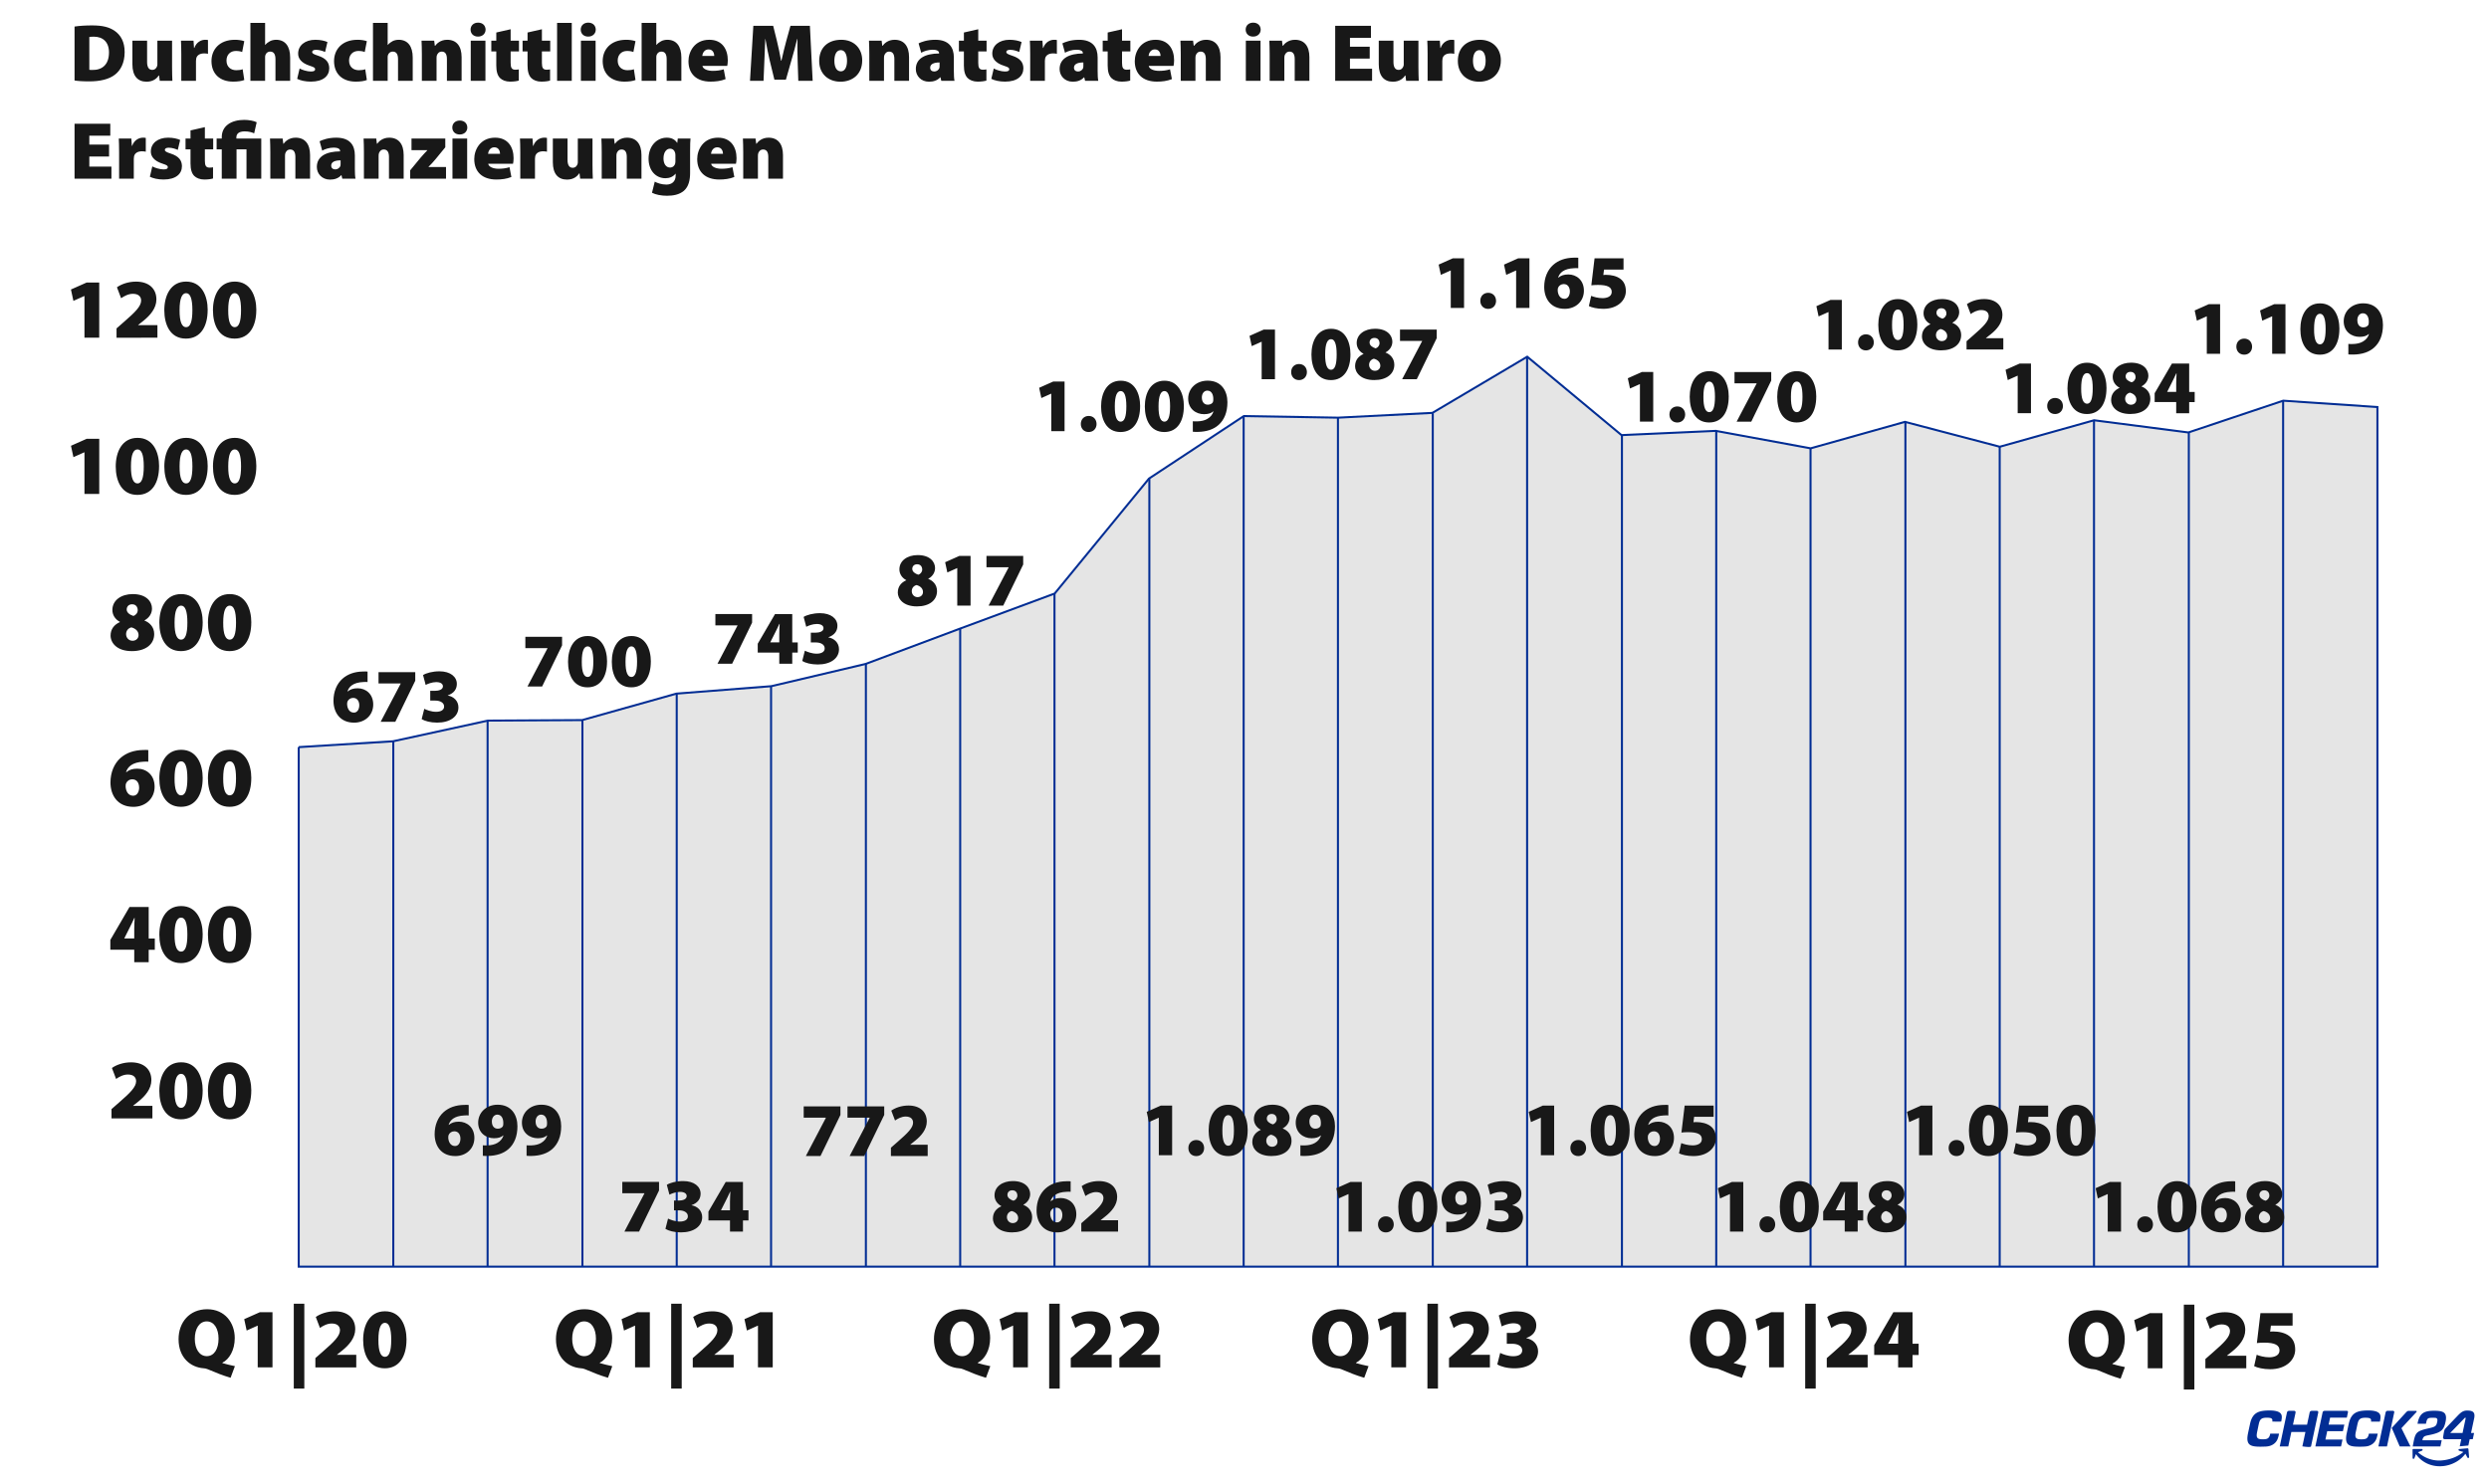 <svg xmlns="http://www.w3.org/2000/svg" viewBox="0 0 610 363.72">
  <defs>
    <clipPath id="b">
      <use fill="none" href="#a"/>
    </clipPath>
    <clipPath id="c">
      <use fill="none" href="#a"/>
    </clipPath>
    <path id="a" d="M550.78 345.8h55.64v13.64h-55.64z"/>
  </defs>
  <path fill="rgba(220,220,220,.74)" stroke="#022d94" stroke-miterlimit="10" stroke-width=".5" d="m73.21 183.16 23.11-1.43 23.24-5.07 23.11-.13 23.11-6.49 23.24-1.82 23.11-5.45 23.24-8.7 23.11-8.57 23.11-28.18L304.83 102l23.11.39 23.11-1.17 23.24-13.77 23.11 19.22 23.11-1.04 23.24 4.28 23.11-6.49 23.24 6.1 23.11-6.49 23.11 2.99 23.24-7.79 23.09 1.56v210.73H73.21V183.15Z"/>
  <path fill="#999" d="M73.07 157.38h152.46m-152.46-38.3h207.1M73.07 80.77h509.62"/>
  <path fill="#022d94" stroke="#022d94" stroke-miterlimit="10" stroke-width=".5" d="M96.39 181.66v128.8m23.11-133.73v133.73m23.24-133.99v133.99m23.11-140.48v140.48m23.12-142.17v142.17m23.24-147.75v147.75m23.11-156.32v156.32m23.11-165.02v165.02m23.25-193.07v193.07m23.11-208.39v208.39m23.11-208v208m23.24-209.17v209.17m23.12-222.94v222.94m23.24-203.85v203.85m23.11-204.76v204.76m23.11-200.6v200.6m23.25-207.09v207.09m23.11-200.99v200.99m69.46-212.29v212.29m-23.11-204.37v204.37m-23.24-207.48v207.48"/>
  <path fill="#181818" d="M90.09 167.2c-.32-.04-.62-.02-1.05 0-2.51.11-3.52 1.14-3.88 2.3h.07c.62-.52 1.39-.77 2.42-.77 2 0 3.82 1.39 3.82 3.99s-2 4.44-4.68 4.44c-3.52 0-5.06-2.58-5.06-5.37 0-2.25.82-4.16 2.19-5.39 1.31-1.16 2.98-1.74 5.04-1.78.54-.04.86 0 1.12.02v2.56Zm-2.04 5.69c0-.86-.41-1.8-1.5-1.8-.67 0-1.18.39-1.39.9-.07.15-.09.36-.09.71.06.97.54 2 1.67 2 .82 0 1.31-.81 1.31-1.82Zm13.72-8.11v2.1l-4.89 10.07h-3.59l4.91-9.36v-.04h-5.43v-2.77h9.01Zm2.21 8.99c.51.26 1.72.73 2.88.73s1.98-.43 1.98-1.29c0-.99-1.03-1.46-2.15-1.46h-1.25v-2.4h1.2c.84 0 1.91-.26 1.91-1.1 0-.62-.58-1.03-1.65-1.03-1.01 0-2.1.43-2.58.69l-.64-2.42c.77-.49 2.32-.92 4.01-.92 2.7 0 4.27 1.35 4.27 3.09 0 1.29-.71 2.28-2.21 2.81v.04c1.44.24 2.6 1.33 2.6 2.9 0 2.23-2.04 3.74-5.21 3.74-1.67 0-3.05-.39-3.8-.86l.64-2.53Zm10.9 99.68c-.32-.04-.62-.02-1.05 0-2.51.11-3.52 1.14-3.88 2.3h.07c.62-.52 1.39-.77 2.42-.77 2 0 3.82 1.38 3.82 3.99s-2 4.44-4.68 4.44c-3.52 0-5.06-2.58-5.06-5.37 0-2.25.82-4.16 2.19-5.39 1.31-1.16 2.98-1.74 5.04-1.78.54-.04.86 0 1.12.02v2.56Zm-2.04 5.69c0-.86-.41-1.8-1.5-1.8-.67 0-1.18.39-1.39.9-.07.15-.09.36-.09.71.06.97.54 2 1.67 2 .82 0 1.31-.8 1.31-1.82Zm5.5 1.63c.37.04.64.04 1.2.02.84-.02 1.7-.22 2.32-.58.8-.45 1.31-1.12 1.52-1.82l-.06-.04c-.49.45-1.2.69-2.25.69-2 0-3.88-1.33-3.88-3.82s2-4.4 4.77-4.4c3.41 0 4.85 2.57 4.85 5.28 0 2.47-.77 4.31-2.15 5.56-1.25 1.12-2.98 1.68-5.13 1.72-.43.02-.9-.02-1.2-.04v-2.58Zm2.21-5.75c0 .84.43 1.68 1.44 1.68.66 0 1.05-.28 1.25-.6.09-.17.11-.38.11-.75.02-.96-.34-2.1-1.46-2.1-.77 0-1.37.69-1.35 1.76Zm8.51 5.75c.37.04.64.04 1.2.02.84-.02 1.7-.22 2.32-.58.8-.45 1.31-1.12 1.52-1.82l-.06-.04c-.49.45-1.2.69-2.25.69-2 0-3.88-1.33-3.88-3.82s2-4.4 4.77-4.4c3.41 0 4.85 2.57 4.85 5.28 0 2.47-.77 4.31-2.15 5.56-1.25 1.12-2.98 1.68-5.13 1.72-.43.02-.9-.02-1.2-.04v-2.58Zm2.21-5.75c0 .84.43 1.68 1.44 1.68.66 0 1.05-.28 1.25-.6.09-.17.11-.38.11-.75.02-.96-.34-2.1-1.46-2.1-.77 0-1.37.69-1.35 1.76Zm6.48-118.9v2.1l-4.89 10.07h-3.59l4.91-9.36v-.04h-5.43v-2.77h9.01Zm11.02 6.07c0 3.58-1.52 6.31-4.79 6.31-3.48 0-4.77-3.09-4.77-6.27s1.37-6.31 4.81-6.31 4.76 3.16 4.76 6.27Zm-6.19.01c-.02 2.64.54 3.76 1.44 3.76s1.39-1.14 1.39-3.76-.51-3.74-1.39-3.74-1.44 1.1-1.44 3.74m16.92-.01c0 3.58-1.52 6.31-4.79 6.31-3.48 0-4.77-3.09-4.77-6.27s1.37-6.31 4.81-6.31 4.76 3.16 4.76 6.27Zm-6.2.01c-.02 2.64.54 3.76 1.44 3.76s1.39-1.14 1.39-3.76-.51-3.74-1.39-3.74-1.44 1.1-1.44 3.74m8.21 127.55v2.1l-4.89 10.07h-3.59l4.91-9.36v-.04h-5.43v-2.77h9.01Zm2.21 8.99c.51.26 1.72.73 2.88.73s1.98-.43 1.98-1.29c0-.99-1.03-1.46-2.15-1.46h-1.25v-2.4h1.2c.84 0 1.91-.26 1.91-1.1 0-.62-.58-1.03-1.65-1.03-1.01 0-2.1.43-2.58.69l-.64-2.42c.77-.49 2.32-.92 4.01-.92 2.7 0 4.27 1.35 4.27 3.09 0 1.29-.71 2.28-2.21 2.81v.04c1.44.24 2.6 1.33 2.6 2.9 0 2.23-2.04 3.74-5.21 3.74-1.67 0-3.05-.39-3.8-.86l.64-2.53Zm15.18 3.18v-2.73h-5.28v-2.17l4.23-7.26h4.23v6.95h1.35v2.49h-1.35v2.73h-3.18Zm0-5.22v-2.1c0-.77.06-1.57.09-2.43h-.07c-.39.82-.73 1.61-1.18 2.45l-1.03 2.04-.02.04zm5.42-146.16v2.1l-4.89 10.07h-3.59l4.91-9.36v-.04h-5.43v-2.77h9.01Zm6.66 12.17v-2.73h-5.28v-2.17l4.23-7.26h4.23v6.95h1.35v2.49h-1.35v2.73h-3.18Zm0-5.23v-2.1c0-.77.06-1.57.09-2.43H191c-.39.82-.73 1.61-1.18 2.45l-1.03 2.04-.02.04zm6.27 2.04c.51.26 1.72.73 2.88.73s1.98-.43 1.98-1.29c0-.99-1.03-1.46-2.15-1.46h-1.25v-2.4h1.2c.84 0 1.91-.26 1.91-1.1 0-.62-.58-1.03-1.65-1.03-1.01 0-2.1.43-2.58.69l-.64-2.42c.77-.49 2.32-.92 4.01-.92 2.7 0 4.27 1.35 4.27 3.09 0 1.29-.71 2.28-2.21 2.81v.04c1.44.24 2.6 1.33 2.6 2.9 0 2.23-2.04 3.74-5.21 3.74-1.67 0-3.05-.39-3.8-.86l.64-2.53Zm8.72 111.71v2.1l-4.89 10.07h-3.59l4.91-9.36V274h-5.43v-2.77h9.01Zm10.73 0v2.1l-4.89 10.07h-3.59l4.91-9.36V274h-5.43v-2.77h9.01Zm1.64 12.17v-2.04l1.69-1.48c2.47-2.15 3.73-3.41 3.74-4.66 0-.88-.58-1.5-1.82-1.5-1.01 0-1.93.51-2.6.97l-.92-2.42c.94-.67 2.47-1.25 4.21-1.25 2.83 0 4.49 1.54 4.49 3.93 0 1.95-1.39 3.52-2.83 4.68l-1.2.96v.04h4.25v2.77h-9.02Zm1.69-138.16c0-1.44.81-2.42 2.06-2.98v-.04c-1.1-.6-1.67-1.57-1.67-2.64 0-2.13 1.95-3.5 4.49-3.5 3.07 0 4.25 1.72 4.25 3.18 0 1.05-.58 2.04-1.67 2.62v.04c1.05.39 2.15 1.35 2.15 2.98 0 2.25-1.87 3.76-4.92 3.76-3.33 0-4.7-1.83-4.7-3.43Zm6.17-.11c0-.88-.69-1.48-1.59-1.7-.71.19-1.16.75-1.16 1.5s.56 1.46 1.42 1.46c.79 0 1.33-.54 1.33-1.25Zm-2.62-5.64c0 .66.66 1.14 1.46 1.4.49-.11.97-.66.97-1.25 0-.67-.37-1.31-1.24-1.31-.81 0-1.2.54-1.2 1.16Zm11.03-.22h-.04l-2.4 1.07-.54-2.51 3.46-1.54h2.77v12.17h-3.26v-9.19Zm16.15-2.98v2.1l-4.89 10.07h-3.59l4.91-9.36v-.04h-5.43v-2.77h9.01Zm-7.42 162.41c0-1.44.81-2.42 2.06-2.98v-.04c-1.1-.6-1.67-1.57-1.67-2.64 0-2.13 1.95-3.5 4.49-3.5 3.07 0 4.25 1.72 4.25 3.18 0 1.05-.58 2.04-1.67 2.62v.04c1.05.39 2.15 1.35 2.15 2.98 0 2.25-1.87 3.76-4.92 3.76-3.33 0-4.7-1.83-4.7-3.43Zm6.18-.11c0-.88-.69-1.48-1.59-1.7-.71.19-1.16.75-1.16 1.5s.56 1.46 1.42 1.46c.79 0 1.33-.54 1.33-1.25Zm-2.62-5.63c0 .66.66 1.14 1.46 1.4.49-.11.97-.66.97-1.25 0-.67-.37-1.31-1.24-1.31-.81 0-1.2.54-1.2 1.16Zm15.5-.79c-.32-.04-.62-.02-1.05 0-2.51.11-3.52 1.14-3.88 2.3h.07c.62-.52 1.39-.77 2.42-.77 2 0 3.82 1.38 3.82 3.99s-2 4.44-4.68 4.44c-3.52 0-5.06-2.58-5.06-5.37 0-2.25.82-4.16 2.19-5.39 1.31-1.16 2.98-1.74 5.04-1.78.54-.04.86 0 1.12.02v2.56Zm-2.04 5.69c0-.86-.41-1.8-1.5-1.8-.67 0-1.18.39-1.39.9-.08.15-.09.36-.09.71.06.97.54 2 1.67 2 .82 0 1.31-.8 1.31-1.82Zm4.64 4.06v-2.04l1.69-1.48c2.47-2.15 3.73-3.41 3.74-4.66 0-.88-.58-1.5-1.82-1.5-1.01 0-1.93.51-2.6.97l-.92-2.42c.94-.67 2.47-1.25 4.21-1.25 2.83 0 4.49 1.54 4.49 3.93 0 1.95-1.39 3.52-2.83 4.68l-1.2.96v.04h4.25v2.77h-9.02Zm-7.35-205.41h-.04l-2.4 1.07-.54-2.51 3.46-1.54h2.77v12.17h-3.26v-9.19Zm7.23 7.43c0-1.16.81-1.97 1.93-1.97s1.91.79 1.93 1.97c0 1.14-.79 1.97-1.93 1.97s-1.93-.82-1.93-1.97m14.53-4.34c0 3.58-1.52 6.31-4.79 6.31-3.48 0-4.77-3.09-4.77-6.27s1.37-6.31 4.81-6.31 4.76 3.16 4.76 6.27Zm-6.2.01c-.02 2.64.54 3.76 1.44 3.76s1.39-1.14 1.39-3.76-.51-3.74-1.39-3.74-1.44 1.1-1.44 3.74m16.92-.01c0 3.58-1.52 6.31-4.79 6.31-3.48 0-4.77-3.09-4.77-6.27s1.37-6.31 4.81-6.31 4.76 3.16 4.76 6.27Zm-6.2.01c-.02 2.64.54 3.76 1.44 3.76s1.39-1.14 1.39-3.76-.51-3.74-1.39-3.74-1.44 1.1-1.44 3.74m8.41 3.66c.37.04.64.04 1.2.02.84-.02 1.7-.22 2.32-.58.8-.45 1.31-1.12 1.52-1.82l-.06-.04c-.49.45-1.2.69-2.25.69-2 0-3.88-1.33-3.88-3.82s2-4.4 4.77-4.4c3.41 0 4.85 2.56 4.85 5.28 0 2.47-.77 4.31-2.15 5.56-1.25 1.12-2.98 1.69-5.13 1.72-.43.02-.9-.02-1.2-.04v-2.58Zm2.21-5.75c0 .84.43 1.69 1.44 1.69.66 0 1.05-.28 1.25-.6.09-.17.11-.37.11-.75.02-.96-.34-2.1-1.46-2.1-.77 0-1.37.69-1.35 1.76Zm-10.54 176.49h-.04l-2.4 1.07-.54-2.51 3.46-1.54h2.77v12.17H284v-9.19Zm7.23 7.44c0-1.16.81-1.97 1.93-1.97s1.91.79 1.93 1.97c0 1.14-.79 1.97-1.93 1.97s-1.93-.82-1.93-1.97m14.53-4.35c0 3.58-1.52 6.31-4.79 6.31-3.48 0-4.77-3.09-4.77-6.27s1.37-6.31 4.81-6.31 4.76 3.16 4.76 6.27Zm-6.2.02c-.02 2.64.54 3.76 1.44 3.76s1.39-1.14 1.39-3.76-.51-3.74-1.39-3.74-1.44 1.1-1.44 3.74m7.34 2.86c0-1.44.8-2.42 2.06-2.98v-.04c-1.1-.6-1.67-1.57-1.67-2.64 0-2.13 1.95-3.5 4.49-3.5 3.07 0 4.25 1.72 4.25 3.18 0 1.05-.58 2.04-1.67 2.62v.04c1.05.39 2.15 1.35 2.15 2.98 0 2.25-1.87 3.76-4.92 3.76-3.33 0-4.7-1.83-4.7-3.43Zm6.17-.11c0-.88-.69-1.48-1.59-1.7-.71.19-1.16.75-1.16 1.5s.56 1.46 1.42 1.46c.79 0 1.33-.54 1.33-1.25Zm-2.62-5.63c0 .66.66 1.14 1.46 1.4.49-.11.97-.66.97-1.25 0-.67-.37-1.31-1.23-1.31-.81 0-1.2.54-1.2 1.16m8.24 6.53c.37.04.64.04 1.2.02.84-.02 1.7-.22 2.32-.58.8-.45 1.31-1.12 1.52-1.82l-.06-.04c-.49.45-1.2.69-2.25.69-2 0-3.88-1.33-3.88-3.82s2-4.4 4.77-4.4c3.41 0 4.85 2.57 4.85 5.28 0 2.47-.77 4.31-2.15 5.56-1.25 1.12-2.98 1.68-5.13 1.72-.43.02-.9-.02-1.2-.04v-2.58Zm2.21-5.75c0 .84.43 1.68 1.44 1.68.66 0 1.05-.28 1.25-.6.09-.17.11-.38.11-.75.02-.96-.34-2.1-1.46-2.1-.77 0-1.37.69-1.35 1.76Zm-11.7-191.24h-.04l-2.4 1.07-.54-2.51 3.46-1.54h2.77v12.17h-3.26v-9.19Zm7.22 7.43c0-1.16.81-1.97 1.93-1.97s1.91.79 1.93 1.97c0 1.14-.79 1.97-1.93 1.97s-1.93-.82-1.93-1.97m14.53-4.34c0 3.58-1.52 6.31-4.79 6.31-3.48 0-4.77-3.09-4.77-6.27s1.37-6.31 4.81-6.31 4.75 3.16 4.75 6.27m-6.2.02c-.02 2.64.54 3.76 1.44 3.76s1.38-1.14 1.38-3.76-.5-3.74-1.38-3.74-1.44 1.1-1.44 3.74m7.34 2.86c0-1.44.81-2.42 2.06-2.98v-.04c-1.1-.6-1.67-1.57-1.67-2.64 0-2.13 1.95-3.5 4.49-3.5 3.07 0 4.25 1.72 4.25 3.18 0 1.05-.58 2.04-1.67 2.62v.04c1.05.39 2.15 1.35 2.15 2.98 0 2.25-1.87 3.76-4.92 3.76-3.33 0-4.7-1.83-4.7-3.43Zm6.18-.11c0-.88-.69-1.48-1.59-1.7-.71.19-1.16.75-1.16 1.5s.56 1.46 1.42 1.46c.79 0 1.33-.54 1.33-1.25ZM335.66 84c0 .66.66 1.14 1.46 1.4.49-.11.97-.66.97-1.25 0-.67-.37-1.31-1.24-1.31-.81 0-1.2.54-1.2 1.16Zm16.45-3.2v2.1l-4.89 10.07h-3.59l4.91-9.36v-.04h-5.43V80.8zM330.5 292.73h-.04l-2.4 1.07-.54-2.51 3.46-1.54h2.77v12.17h-3.26v-9.19Zm7.22 7.43c0-1.16.81-1.97 1.93-1.97s1.91.79 1.93 1.97c0 1.14-.79 1.97-1.93 1.97s-1.93-.82-1.93-1.97m14.53-4.34c0 3.58-1.52 6.31-4.79 6.31-3.48 0-4.77-3.09-4.77-6.27s1.37-6.31 4.81-6.31 4.75 3.16 4.75 6.27m-6.2.02c-.02 2.64.54 3.76 1.44 3.76s1.38-1.14 1.38-3.76-.5-3.74-1.38-3.74-1.44 1.1-1.44 3.74m8.41 3.65c.37.04.64.04 1.2.02.84-.02 1.7-.22 2.32-.58.81-.45 1.31-1.12 1.52-1.82l-.06-.04c-.49.45-1.2.69-2.25.69-2 0-3.88-1.33-3.88-3.82s2-4.4 4.77-4.4c3.41 0 4.85 2.57 4.85 5.28 0 2.47-.77 4.31-2.15 5.56-1.25 1.12-2.98 1.68-5.13 1.72-.43.02-.9-.02-1.2-.04v-2.58Zm2.21-5.75c0 .84.43 1.68 1.44 1.68.66 0 1.05-.28 1.25-.6.09-.17.11-.38.11-.75.02-.96-.34-2.1-1.46-2.1-.77 0-1.37.69-1.35 1.76Zm8.21 5c.51.26 1.72.73 2.88.73s1.98-.43 1.98-1.29c0-.99-1.03-1.46-2.15-1.46h-1.25v-2.4h1.2c.84 0 1.91-.26 1.91-1.1 0-.62-.58-1.03-1.65-1.03-1.01 0-2.1.43-2.58.69l-.64-2.42c.77-.49 2.32-.92 4.01-.92 2.7 0 4.27 1.35 4.27 3.09 0 1.29-.71 2.28-2.21 2.81v.04c1.44.24 2.6 1.33 2.6 2.9 0 2.23-2.04 3.74-5.21 3.74-1.67 0-3.05-.39-3.8-.86l.64-2.53Zm-9.32-232.43h-.04l-2.4 1.07-.54-2.51 3.46-1.54h2.77V75.5h-3.26v-9.19Zm7.23 7.44c0-1.16.81-1.97 1.93-1.97s1.91.79 1.93 1.97c0 1.14-.79 1.97-1.93 1.97s-1.93-.82-1.93-1.97m8.79-7.44h-.04l-2.4 1.07-.54-2.51 3.46-1.54h2.77V75.5h-3.26v-9.19Zm15.21-.56c-.32-.04-.62-.02-1.05 0-2.51.11-3.52 1.14-3.88 2.3h.08c.62-.52 1.39-.77 2.42-.77 2 0 3.82 1.39 3.82 3.99s-2 4.44-4.68 4.44c-3.52 0-5.05-2.58-5.05-5.37 0-2.25.82-4.16 2.19-5.39 1.31-1.16 2.98-1.74 5.04-1.78.54-.04.86 0 1.12.02v2.56Zm-2.05 5.69c0-.86-.41-1.8-1.5-1.8-.67 0-1.18.39-1.39.9-.07.15-.09.36-.09.71.06.97.54 2 1.67 2 .82 0 1.31-.81 1.31-1.82Zm13.14-5.35h-4.77l-.17 1.33c.26-.04.49-.04.71-.04 1.25 0 2.57.3 3.46.97.9.67 1.35 1.67 1.35 3.03 0 2.23-1.97 4.33-5.52 4.33-1.54 0-2.81-.32-3.54-.67l.56-2.51c.56.24 1.7.56 2.79.56 1.03 0 2.25-.36 2.25-1.52s-.97-1.72-3.39-1.72c-.66 0-1.11.04-1.61.09l.79-6.61h7.1v2.75Zm-20.24 207.92h-.04l-2.4 1.07-.54-2.51 3.46-1.54h2.77v12.17h-3.26v-9.19Zm7.22 7.43c0-1.16.81-1.97 1.93-1.97s1.91.79 1.93 1.97c0 1.14-.79 1.97-1.93 1.97s-1.93-.82-1.93-1.97m14.53-4.34c0 3.58-1.52 6.31-4.79 6.31-3.48 0-4.77-3.09-4.77-6.27s1.37-6.31 4.81-6.31 4.76 3.16 4.76 6.27Zm-6.2.02c-.02 2.64.54 3.76 1.44 3.76s1.39-1.14 1.39-3.76-.5-3.74-1.39-3.74-1.44 1.1-1.44 3.74m15.67-3.67c-.32-.04-.62-.02-1.05 0-2.51.11-3.52 1.14-3.88 2.3h.08c.62-.52 1.39-.77 2.42-.77 2 0 3.82 1.38 3.82 3.99s-2 4.44-4.68 4.44c-3.52 0-5.05-2.58-5.05-5.37 0-2.25.82-4.16 2.19-5.39 1.31-1.16 2.98-1.74 5.04-1.78.54-.04.86 0 1.12.02v2.56Zm-2.04 5.69c0-.86-.41-1.8-1.5-1.8-.67 0-1.18.39-1.39.9-.07.15-.09.36-.09.71.06.97.54 2 1.67 2 .82 0 1.31-.8 1.31-1.82Zm13.14-5.35h-4.77l-.17 1.33c.26-.04.49-.04.71-.04 1.25 0 2.57.3 3.46.97.9.67 1.35 1.67 1.35 3.03 0 2.23-1.97 4.33-5.52 4.33-1.54 0-2.81-.32-3.54-.67l.56-2.51c.56.24 1.7.56 2.79.56 1.03 0 2.25-.36 2.25-1.52s-.97-1.72-3.39-1.72c-.66 0-1.1.04-1.61.09l.79-6.61h7.1v2.75ZM401.92 94.17h-.04l-2.4 1.07-.54-2.51 3.46-1.54h2.77v12.17h-3.26v-9.19Zm7.22 7.44c0-1.16.81-1.97 1.93-1.97s1.91.79 1.93 1.97c0 1.14-.79 1.97-1.93 1.97s-1.93-.82-1.93-1.97m14.53-4.35c0 3.58-1.52 6.31-4.79 6.31-3.48 0-4.77-3.09-4.77-6.27s1.37-6.31 4.81-6.31 4.76 3.16 4.76 6.27Zm-6.2.02c-.02 2.64.54 3.76 1.44 3.76s1.39-1.14 1.39-3.76-.5-3.74-1.39-3.74-1.44 1.1-1.44 3.74m16.62-6.08v2.1l-4.89 10.07h-3.59l4.91-9.36v-.04h-5.43V91.2zm11.03 6.06c0 3.58-1.52 6.31-4.79 6.31-3.48 0-4.77-3.09-4.77-6.27s1.37-6.31 4.81-6.31 4.76 3.16 4.76 6.27Zm-6.2.02c-.02 2.64.54 3.76 1.44 3.76s1.39-1.14 1.39-3.76-.5-3.74-1.39-3.74-1.44 1.1-1.44 3.74m-14.93 195.45h-.04l-2.4 1.07-.54-2.51 3.46-1.54h2.77v12.17h-3.26v-9.19Zm7.22 7.43c0-1.16.81-1.97 1.93-1.97s1.91.79 1.93 1.97c0 1.14-.79 1.97-1.93 1.97s-1.93-.82-1.93-1.97m14.53-4.34c0 3.58-1.52 6.31-4.79 6.31-3.48 0-4.77-3.09-4.77-6.27s1.37-6.31 4.81-6.31 4.76 3.16 4.76 6.27Zm-6.2.02c-.02 2.64.54 3.76 1.44 3.76s1.39-1.14 1.39-3.76-.5-3.74-1.39-3.74-1.44 1.1-1.44 3.74m12.56 6.08v-2.73h-5.28v-2.17l4.23-7.26h4.23v6.95h1.35v2.49h-1.35v2.73h-3.18Zm0-5.22v-2.1c0-.77.06-1.57.09-2.43h-.08c-.39.82-.73 1.61-1.18 2.45l-1.03 2.04-.02.04h2.21Zm5.51 2c0-1.44.81-2.42 2.06-2.98v-.04c-1.1-.6-1.67-1.57-1.67-2.64 0-2.13 1.95-3.5 4.49-3.5 3.07 0 4.25 1.72 4.25 3.18 0 1.05-.58 2.04-1.67 2.62v.04c1.05.39 2.15 1.35 2.15 2.98 0 2.25-1.87 3.76-4.92 3.76-3.33 0-4.7-1.83-4.7-3.43Zm6.17-.11c0-.88-.69-1.48-1.59-1.7-.71.19-1.16.75-1.16 1.5s.56 1.46 1.42 1.46c.79 0 1.33-.54 1.33-1.25Zm-2.62-5.63c0 .66.66 1.14 1.46 1.4.49-.11.97-.66.97-1.25 0-.67-.37-1.31-1.24-1.31-.81 0-1.2.54-1.2 1.16ZM448.14 76.5h-.04l-2.4 1.07-.54-2.51 3.46-1.54h2.77v12.17h-3.26V76.5Zm7.23 7.43c0-1.16.81-1.97 1.93-1.97s1.91.79 1.93 1.97c0 1.14-.79 1.97-1.93 1.97s-1.93-.82-1.93-1.97m14.52-4.34c0 3.58-1.52 6.31-4.79 6.31-3.48 0-4.77-3.09-4.77-6.27s1.37-6.31 4.81-6.31 4.76 3.16 4.76 6.27Zm-6.19.02c-.02 2.64.54 3.76 1.44 3.76s1.39-1.14 1.39-3.76-.5-3.74-1.39-3.74-1.44 1.1-1.44 3.74m7.33 2.86c0-1.44.81-2.42 2.06-2.98v-.04c-1.1-.6-1.67-1.57-1.67-2.64 0-2.13 1.95-3.5 4.49-3.5 3.07 0 4.25 1.72 4.25 3.18 0 1.05-.58 2.04-1.67 2.62v.04c1.05.39 2.15 1.35 2.15 2.98 0 2.25-1.87 3.76-4.92 3.76-3.33 0-4.7-1.83-4.7-3.43Zm6.18-.11c0-.88-.69-1.48-1.59-1.7-.71.19-1.16.75-1.16 1.5s.56 1.46 1.42 1.46c.79 0 1.33-.54 1.33-1.25Zm-2.62-5.64c0 .66.66 1.14 1.46 1.4.49-.11.97-.66.97-1.25 0-.67-.37-1.31-1.24-1.31-.81 0-1.2.54-1.2 1.16Zm7.37 8.97v-2.04l1.69-1.48c2.47-2.15 3.73-3.41 3.74-4.66 0-.88-.58-1.5-1.82-1.5-1.01 0-1.93.51-2.6.97l-.92-2.42c.94-.67 2.47-1.25 4.21-1.25 2.83 0 4.49 1.54 4.49 3.93 0 1.95-1.39 3.52-2.83 4.68l-1.2.95v.04h4.25v2.77h-9.02Zm-11.62 188.32h-.04l-2.4 1.07-.54-2.51 3.46-1.54h2.77v12.17h-3.26v-9.19Zm7.23 7.43c0-1.16.81-1.97 1.93-1.97s1.91.79 1.93 1.97c0 1.14-.79 1.97-1.93 1.97s-1.93-.82-1.93-1.97m14.53-4.34c0 3.58-1.52 6.31-4.79 6.31-3.48 0-4.77-3.09-4.77-6.27s1.37-6.31 4.81-6.31 4.76 3.16 4.76 6.27Zm-6.2.02c-.02 2.64.54 3.76 1.44 3.76s1.39-1.14 1.39-3.76-.5-3.74-1.39-3.74-1.44 1.1-1.44 3.74m16.04-3.33h-4.77l-.17 1.33c.26-.04.49-.04.71-.04 1.25 0 2.57.3 3.46.97.9.67 1.35 1.67 1.35 3.03 0 2.23-1.97 4.33-5.52 4.33-1.54 0-2.81-.32-3.54-.67l.56-2.51c.56.24 1.7.56 2.79.56 1.03 0 2.25-.36 2.25-1.52s-.97-1.72-3.39-1.72c-.66 0-1.11.04-1.61.09l.79-6.61h7.1v2.75Zm11.61 3.31c0 3.58-1.52 6.31-4.79 6.31-3.48 0-4.77-3.09-4.77-6.27s1.37-6.31 4.81-6.31 4.76 3.16 4.76 6.27Zm-6.2.02c-.02 2.64.54 3.76 1.44 3.76s1.39-1.14 1.39-3.76-.5-3.74-1.39-3.74-1.44 1.1-1.44 3.74M494.5 92.1h-.04l-2.4 1.07-.54-2.51 3.46-1.54h2.77v12.17h-3.26V92.1Zm7.22 7.43c0-1.16.81-1.97 1.93-1.97s1.91.79 1.93 1.97c0 1.14-.79 1.97-1.93 1.97s-1.93-.82-1.93-1.97m14.53-4.34c0 3.58-1.52 6.31-4.79 6.31-3.48 0-4.77-3.09-4.77-6.27s1.37-6.31 4.81-6.31 4.76 3.16 4.76 6.27Zm-6.2.02c-.02 2.64.54 3.76 1.44 3.76s1.39-1.14 1.39-3.76-.5-3.74-1.39-3.74-1.44 1.1-1.44 3.74m7.34 2.86c0-1.44.81-2.42 2.06-2.98v-.04c-1.1-.6-1.67-1.57-1.67-2.64 0-2.13 1.95-3.5 4.49-3.5 3.07 0 4.25 1.72 4.25 3.18 0 1.05-.58 2.04-1.67 2.62v.04c1.05.39 2.15 1.35 2.15 2.98 0 2.25-1.87 3.76-4.92 3.76-3.33 0-4.7-1.83-4.7-3.43Zm6.18-.11c0-.88-.69-1.48-1.59-1.7-.71.19-1.16.75-1.16 1.5s.56 1.46 1.42 1.46c.79 0 1.33-.54 1.33-1.25Zm-2.62-5.64c0 .66.66 1.14 1.46 1.4.49-.11.97-.66.97-1.25 0-.67-.37-1.31-1.24-1.31-.81 0-1.2.54-1.2 1.16Zm12.39 8.97v-2.73h-5.28v-2.17l4.23-7.26h4.23v6.95h1.35v2.49h-1.35v2.73h-3.18Zm0-5.22v-2.1c0-.77.06-1.57.09-2.43h-.08c-.39.82-.73 1.61-1.18 2.45l-1.03 2.04-.02.04h2.21Zm-16.77 196.66h-.04l-2.4 1.07-.54-2.51 3.46-1.54h2.77v12.17h-3.26v-9.19Zm7.22 7.43c0-1.16.81-1.97 1.93-1.97s1.91.79 1.93 1.97c0 1.14-.79 1.97-1.93 1.97s-1.93-.82-1.93-1.97m14.53-4.34c0 3.58-1.52 6.31-4.79 6.31-3.48 0-4.77-3.09-4.77-6.27s1.37-6.31 4.81-6.31 4.76 3.16 4.76 6.27Zm-6.2.02c-.02 2.64.54 3.76 1.44 3.76s1.39-1.14 1.39-3.76-.5-3.74-1.39-3.74-1.44 1.1-1.44 3.74m15.67-3.67c-.32-.04-.62-.02-1.05 0-2.51.11-3.52 1.14-3.88 2.3h.08c.62-.52 1.39-.77 2.42-.77 2 0 3.82 1.38 3.82 3.99s-2 4.44-4.68 4.44c-3.52 0-5.05-2.58-5.05-5.37 0-2.25.82-4.16 2.19-5.39 1.31-1.16 2.98-1.74 5.04-1.78.54-.04.86 0 1.12.02v2.56Zm-2.04 5.69c0-.86-.41-1.8-1.5-1.8-.67 0-1.18.39-1.39.9-.07.15-.09.36-.09.71.06.97.54 2 1.67 2 .82 0 1.31-.8 1.31-1.82Zm4.44.84c0-1.44.81-2.42 2.06-2.98v-.04c-1.1-.6-1.67-1.57-1.67-2.64 0-2.13 1.95-3.5 4.49-3.5 3.07 0 4.25 1.72 4.25 3.18 0 1.05-.58 2.04-1.67 2.62v.04c1.05.39 2.15 1.35 2.15 2.98 0 2.25-1.87 3.76-4.92 3.76-3.33 0-4.7-1.83-4.7-3.43Zm6.17-.11c0-.88-.69-1.48-1.59-1.7-.71.19-1.16.75-1.16 1.5s.56 1.46 1.42 1.46c.79 0 1.33-.54 1.33-1.25Zm-2.62-5.63c0 .66.66 1.14 1.46 1.4.49-.11.97-.66.97-1.25 0-.67-.37-1.31-1.24-1.31-.81 0-1.2.54-1.2 1.16ZM540.85 77.55h-.04l-2.4 1.07-.54-2.51 3.46-1.54h2.77v12.17h-3.26v-9.19Zm7.23 7.43c0-1.16.81-1.97 1.93-1.97s1.91.79 1.93 1.97c0 1.14-.79 1.97-1.93 1.97s-1.93-.82-1.93-1.97m8.79-7.43h-.04l-2.4 1.07-.54-2.51 3.46-1.54h2.77v12.17h-3.26v-9.19Zm16.46 3.09c0 3.58-1.52 6.31-4.79 6.31-3.48 0-4.77-3.09-4.77-6.27s1.37-6.31 4.81-6.31 4.76 3.16 4.76 6.27Zm-6.2.02c-.02 2.64.54 3.76 1.44 3.76s1.39-1.14 1.39-3.76-.5-3.74-1.39-3.74-1.44 1.1-1.44 3.74m8.41 3.65c.37.04.64.04 1.2.02.84-.02 1.7-.22 2.32-.58.81-.45 1.31-1.12 1.52-1.82l-.06-.04c-.49.45-1.2.69-2.25.69-2 0-3.88-1.33-3.88-3.82s2-4.4 4.77-4.4c3.41 0 4.85 2.56 4.85 5.28 0 2.47-.77 4.31-2.15 5.56-1.25 1.12-2.98 1.69-5.13 1.72-.43.02-.9-.02-1.2-.04V84.3Zm2.2-5.75c0 .84.43 1.69 1.44 1.69.66 0 1.05-.28 1.25-.6.09-.17.11-.37.11-.75.02-.96-.34-2.1-1.46-2.1-.77 0-1.37.69-1.35 1.76ZM27.33 274.17v-2.27l1.87-1.64c2.75-2.39 4.14-3.79 4.16-5.18 0-.98-.65-1.66-2.02-1.66-1.12 0-2.14.56-2.89 1.08l-1.02-2.68c1.04-.75 2.75-1.39 4.68-1.39 3.14 0 4.99 1.71 4.99 4.37 0 2.16-1.54 3.91-3.14 5.2l-1.33 1.06v.04h4.72v3.08H27.33Zm22.34-6.78c0 3.97-1.68 7.01-5.32 7.01-3.87 0-5.3-3.43-5.3-6.97s1.52-7.01 5.35-7.01 5.28 3.51 5.28 6.97Zm-6.89.02c-.02 2.93.6 4.18 1.6 4.18s1.54-1.27 1.54-4.18-.56-4.16-1.54-4.16-1.6 1.23-1.6 4.16m18.8-.02c0 3.97-1.68 7.01-5.32 7.01-3.87 0-5.3-3.43-5.3-6.97s1.52-7.01 5.35-7.01 5.28 3.51 5.28 6.97Zm-6.88.02c-.02 2.93.6 4.18 1.6 4.18s1.54-1.27 1.54-4.18-.56-4.16-1.54-4.16-1.6 1.23-1.6 4.16m-21.8-31.54v-3.04h-5.86v-2.41l4.7-8.07h4.7v7.72h1.5v2.77h-1.5v3.04H32.9Zm0-5.81v-2.33c0-.85.06-1.75.1-2.7h-.08c-.44.92-.81 1.79-1.31 2.72l-1.14 2.27-.02.04zm16.77-.97c0 3.97-1.68 7.01-5.32 7.01-3.87 0-5.3-3.43-5.3-6.97s1.52-7.01 5.35-7.01 5.28 3.51 5.28 6.97Zm-6.89.02c-.02 2.93.6 4.18 1.6 4.18s1.54-1.27 1.54-4.18-.56-4.16-1.54-4.16-1.6 1.23-1.6 4.16m18.8-.02c0 3.97-1.68 7.01-5.32 7.01-3.87 0-5.3-3.43-5.3-6.97s1.52-7.01 5.35-7.01 5.28 3.51 5.28 6.97Zm-6.88.02c-.02 2.93.6 4.18 1.6 4.18s1.54-1.27 1.54-4.18-.56-4.16-1.54-4.16-1.6 1.23-1.6 4.16m-18.34-42.38c-.35-.04-.69-.02-1.16 0-2.79.12-3.91 1.27-4.31 2.56h.08c.69-.58 1.54-.85 2.68-.85 2.23 0 4.24 1.54 4.24 4.43s-2.23 4.93-5.2 4.93c-3.91 0-5.62-2.87-5.62-5.97 0-2.5.92-4.62 2.43-5.99 1.46-1.29 3.31-1.93 5.59-1.98.6-.04.96 0 1.25.02v2.85Zm-2.27 6.32c0-.96-.46-2-1.66-2-.75 0-1.31.44-1.54 1-.08.17-.1.4-.1.79.06 1.08.6 2.23 1.85 2.23.92 0 1.46-.89 1.46-2.02Zm15.58-2.27c0 3.97-1.68 7.01-5.32 7.01-3.87 0-5.3-3.43-5.3-6.97s1.52-7.01 5.35-7.01 5.28 3.51 5.28 6.97Zm-6.89.02c-.02 2.93.6 4.18 1.6 4.18s1.54-1.27 1.54-4.18-.56-4.16-1.54-4.16-1.6 1.23-1.6 4.16m18.8-.02c0 3.97-1.68 7.01-5.32 7.01-3.87 0-5.3-3.43-5.3-6.97s1.52-7.01 5.35-7.01 5.28 3.51 5.28 6.97Zm-6.88.02c-.02 2.93.6 4.18 1.6 4.18s1.54-1.27 1.54-4.18-.56-4.16-1.54-4.16-1.6 1.23-1.6 4.16m-27.6-34.99c0-1.6.89-2.68 2.29-3.31v-.04c-1.23-.67-1.85-1.75-1.85-2.93 0-2.37 2.16-3.89 4.99-3.89 3.41 0 4.72 1.91 4.72 3.54 0 1.17-.65 2.27-1.85 2.91v.04c1.16.44 2.39 1.5 2.39 3.31 0 2.5-2.08 4.18-5.47 4.18-3.7 0-5.22-2.04-5.22-3.81m6.86-.12c0-.98-.77-1.64-1.77-1.89-.79.21-1.29.83-1.29 1.66s.62 1.62 1.58 1.62c.87 0 1.48-.6 1.48-1.39m-2.91-6.26c0 .73.73 1.27 1.62 1.56.54-.12 1.08-.73 1.08-1.39 0-.75-.42-1.46-1.37-1.46-.89 0-1.33.6-1.33 1.29m18.62 3.18c0 3.97-1.68 7.01-5.32 7.01-3.87 0-5.3-3.43-5.3-6.97s1.52-7.01 5.35-7.01 5.28 3.51 5.28 6.97Zm-6.89.02c-.02 2.93.6 4.18 1.6 4.18s1.54-1.27 1.54-4.18-.56-4.16-1.54-4.16-1.6 1.23-1.6 4.16m18.8-.02c0 3.97-1.68 7.01-5.32 7.01-3.87 0-5.3-3.43-5.3-6.97s1.52-7.01 5.35-7.01 5.28 3.51 5.28 6.97Zm-6.88.02c-.02 2.93.6 4.18 1.6 4.18s1.54-1.27 1.54-4.18-.56-4.16-1.54-4.16-1.6 1.23-1.6 4.16m-34.01-41.75h-.04l-2.66 1.19-.6-2.79 3.85-1.71h3.08v13.52H20.7v-10.21Zm18.29 3.43c0 3.97-1.68 7.01-5.32 7.01-3.87 0-5.3-3.43-5.3-6.97s1.52-7.01 5.35-7.01 5.28 3.51 5.28 6.97Zm-6.89.02c-.02 2.93.6 4.18 1.6 4.18s1.54-1.27 1.54-4.18-.56-4.16-1.54-4.16-1.6 1.23-1.6 4.16m18.8-.02c0 3.97-1.68 7.01-5.32 7.01-3.87 0-5.3-3.43-5.3-6.97s1.52-7.01 5.35-7.01 5.28 3.51 5.28 6.97Zm-6.88.02c-.02 2.93.6 4.18 1.6 4.18s1.54-1.27 1.54-4.18-.56-4.16-1.54-4.16-1.6 1.23-1.6 4.16m18.8-.02c0 3.97-1.68 7.01-5.32 7.01-3.87 0-5.3-3.43-5.3-6.97s1.52-7.01 5.35-7.01 5.28 3.51 5.28 6.97Zm-6.88.02c-.02 2.93.6 4.18 1.6 4.18s1.54-1.27 1.54-4.18-.56-4.16-1.54-4.16-1.6 1.23-1.6 4.16M20.69 72.57h-.04l-2.66 1.19-.6-2.79 3.85-1.71h3.08v13.52H20.7V72.57Zm7.87 10.21v-2.27l1.87-1.64c2.75-2.39 4.14-3.79 4.16-5.18 0-.98-.65-1.66-2.02-1.66-1.12 0-2.14.56-2.89 1.08l-1.02-2.68c1.04-.75 2.75-1.39 4.68-1.39 3.14 0 4.99 1.71 4.99 4.37 0 2.16-1.54 3.91-3.14 5.2l-1.33 1.06v.04h4.72v3.08H28.56ZM50.89 76c0 3.97-1.68 7.01-5.32 7.01-3.87 0-5.3-3.43-5.3-6.97s1.52-7.01 5.35-7.01S50.9 72.54 50.9 76Zm-6.88.03c-.02 2.93.6 4.18 1.6 4.18s1.54-1.27 1.54-4.18-.56-4.16-1.54-4.16-1.6 1.23-1.6 4.16m18.8-.03c0 3.97-1.68 7.01-5.32 7.01-3.87 0-5.3-3.43-5.3-6.97s1.52-7.01 5.35-7.01 5.28 3.51 5.28 6.97Zm-6.88.03c-.02 2.93.6 4.18 1.6 4.18s1.54-1.27 1.54-4.18-.56-4.16-1.54-4.16-1.6 1.23-1.6 4.16m.58 261.73c-2.04-.6-3.62-1.25-5.62-2.1-.31-.15-.69-.21-1.02-.23-3.1-.23-6.11-2.52-6.11-7.13 0-4.08 2.62-7.34 7.01-7.34s6.76 3.37 6.76 7.07c0 2.99-1.37 5.22-3.02 6.03v.1c.94.29 2 .52 3.06.75zm-2.95-9.58c0-2.45-1.08-4.24-2.89-4.24s-2.93 1.79-2.93 4.26 1.12 4.26 2.93 4.26 2.89-1.75 2.89-4.28m9.59-3.19h-.04l-2.66 1.19-.6-2.79 3.85-1.71h3.08v13.52h-3.62v-10.21Zm11.43-5.38v20.8H72v-20.8zm2.71 15.6v-2.27l1.87-1.64c2.75-2.39 4.14-3.79 4.16-5.18 0-.98-.65-1.66-2.02-1.66-1.12 0-2.14.56-2.89 1.08l-1.02-2.68c1.04-.75 2.75-1.39 4.68-1.39 3.14 0 4.99 1.71 4.99 4.37 0 2.16-1.54 3.91-3.14 5.2l-1.33 1.06v.04h4.72v3.08H77.29Zm22.33-6.78c0 3.97-1.68 7.01-5.32 7.01-3.87 0-5.3-3.43-5.3-6.97s1.52-7.01 5.35-7.01 5.28 3.51 5.28 6.97Zm-6.88.02c-.02 2.93.6 4.18 1.6 4.18s1.54-1.27 1.54-4.18-.56-4.16-1.54-4.16-1.6 1.23-1.6 4.16m56.26 9.31c-2.04-.6-3.62-1.25-5.62-2.1-.31-.15-.69-.21-1.02-.23-3.1-.23-6.11-2.52-6.11-7.13 0-4.08 2.62-7.34 7.01-7.34s6.76 3.37 6.76 7.07c0 2.99-1.37 5.22-3.02 6.03v.1c.94.29 2 .52 3.06.75zm-2.95-9.58c0-2.45-1.08-4.24-2.89-4.24s-2.93 1.79-2.93 4.26 1.12 4.26 2.93 4.26 2.89-1.75 2.89-4.28m9.58-3.19h-.04l-2.66 1.19-.6-2.79 3.85-1.71h3.08v13.52h-3.62v-10.21Zm11.44-5.38v20.8h-2.58v-20.8zm2.71 15.6v-2.27l1.87-1.64c2.75-2.39 4.14-3.79 4.16-5.18 0-.98-.65-1.66-2.02-1.66-1.12 0-2.14.56-2.89 1.08l-1.02-2.68c1.04-.75 2.75-1.39 4.68-1.39 3.14 0 4.99 1.71 4.99 4.37 0 2.16-1.54 3.91-3.14 5.2l-1.33 1.06v.04h4.72v3.08h-10.02Zm15.97-10.22h-.04l-2.66 1.19-.6-2.79 3.85-1.71h3.08v13.52h-3.62v-10.21Zm55.89 12.77c-2.04-.6-3.62-1.25-5.62-2.1-.31-.15-.69-.21-1.02-.23-3.1-.23-6.11-2.52-6.11-7.13 0-4.08 2.62-7.34 7.01-7.34s6.76 3.37 6.76 7.07c0 2.99-1.37 5.22-3.02 6.03v.1c.94.29 2 .52 3.06.75zm-2.95-9.58c0-2.45-1.08-4.24-2.89-4.24s-2.93 1.79-2.93 4.26 1.12 4.26 2.93 4.26 2.89-1.75 2.89-4.28m9.59-3.19h-.04l-2.66 1.19-.6-2.79 3.85-1.71h3.08v13.52h-3.62v-10.21Zm11.43-5.38v20.8h-2.58v-20.8zm2.71 15.6v-2.27l1.87-1.64c2.75-2.39 4.14-3.79 4.16-5.18 0-.98-.65-1.66-2.02-1.66-1.12 0-2.14.56-2.89 1.08l-1.02-2.68c1.04-.75 2.75-1.39 4.68-1.39 3.14 0 4.99 1.71 4.99 4.37 0 2.16-1.54 3.91-3.14 5.2l-1.33 1.06v.04h4.72v3.08h-10.02Zm11.91 0v-2.27l1.87-1.64c2.75-2.39 4.14-3.79 4.16-5.18 0-.98-.65-1.66-2.02-1.66-1.12 0-2.14.56-2.89 1.08l-1.02-2.68c1.04-.75 2.75-1.39 4.68-1.39 3.14 0 4.99 1.71 4.99 4.37 0 2.16-1.54 3.91-3.14 5.2l-1.33 1.06v.04h4.72v3.08h-10.02Zm60.01 2.55c-2.04-.6-3.62-1.25-5.62-2.1-.31-.15-.69-.21-1.02-.23-3.1-.23-6.11-2.52-6.11-7.13 0-4.08 2.62-7.34 7.01-7.34s6.76 3.37 6.76 7.07c0 2.99-1.37 5.22-3.02 6.03v.1c.94.29 2 .52 3.06.75zm-2.95-9.58c0-2.45-1.08-4.24-2.89-4.24s-2.93 1.79-2.93 4.26 1.12 4.26 2.93 4.26 2.89-1.75 2.89-4.28m9.58-3.19h-.04l-2.66 1.19-.6-2.79 3.85-1.71h3.08v13.52h-3.62v-10.21Zm11.44-5.38v20.8h-2.58v-20.8zm2.71 15.6v-2.27l1.87-1.64c2.75-2.39 4.14-3.79 4.16-5.18 0-.98-.64-1.66-2.02-1.66-1.12 0-2.14.56-2.89 1.08l-1.02-2.68c1.04-.75 2.75-1.39 4.68-1.39 3.14 0 4.99 1.71 4.99 4.37 0 2.16-1.54 3.91-3.14 5.2l-1.33 1.06v.04h4.72v3.08h-10.02Zm12.54-3.54c.56.29 1.91.81 3.2.81s2.2-.48 2.2-1.43c0-1.1-1.14-1.62-2.39-1.62h-1.39v-2.66h1.33c.94 0 2.12-.29 2.12-1.23 0-.69-.65-1.14-1.83-1.14-1.12 0-2.33.48-2.87.77l-.71-2.68c.85-.54 2.58-1.02 4.45-1.02 3 0 4.74 1.5 4.74 3.43 0 1.43-.79 2.54-2.45 3.12v.04c1.6.27 2.89 1.48 2.89 3.22 0 2.47-2.27 4.16-5.78 4.16-1.85 0-3.39-.44-4.22-.96zm59.26 6.09c-2.04-.6-3.62-1.25-5.62-2.1-.31-.15-.69-.21-1.02-.23-3.1-.23-6.11-2.52-6.11-7.13 0-4.08 2.62-7.34 7.01-7.34s6.76 3.37 6.76 7.07c0 2.99-1.37 5.22-3.02 6.03v.1c.94.29 2 .52 3.06.75zm-2.95-9.58c0-2.45-1.08-4.24-2.89-4.24s-2.93 1.79-2.93 4.26 1.12 4.26 2.93 4.26 2.89-1.75 2.89-4.28m9.58-3.19h-.04l-2.66 1.19-.6-2.79 3.85-1.71h3.08v13.52h-3.62v-10.21Zm11.44-5.38v20.8h-2.58v-20.8zm2.71 15.6v-2.27l1.87-1.64c2.75-2.39 4.14-3.79 4.16-5.18 0-.98-.64-1.66-2.02-1.66-1.12 0-2.14.56-2.89 1.08l-1.02-2.68c1.04-.75 2.75-1.39 4.68-1.39 3.14 0 4.99 1.71 4.99 4.37 0 2.16-1.54 3.91-3.14 5.2L453 332.1v.04h4.72v3.08H447.7Zm17.49 0v-3.04h-5.87v-2.41l4.7-8.07h4.7v7.72h1.5v2.77h-1.5v3.04h-3.54Zm0-5.81v-2.33c0-.85.06-1.75.1-2.7h-.08c-.44.92-.81 1.79-1.31 2.72l-1.14 2.27-.02.04zm54.52 8.59c-2.04-.6-3.62-1.25-5.62-2.1-.31-.15-.69-.21-1.02-.23-3.1-.23-6.11-2.52-6.11-7.13 0-4.08 2.62-7.34 7.01-7.34s6.76 3.37 6.76 7.07c0 2.99-1.37 5.22-3.02 6.03v.1c.94.29 2 .52 3.06.75zm-2.95-9.59c0-2.45-1.08-4.24-2.89-4.24s-2.93 1.79-2.93 4.26 1.12 4.26 2.93 4.26 2.89-1.75 2.89-4.28m9.59-3.18h-.04l-2.66 1.19-.6-2.79 3.85-1.71h3.08v13.52h-3.62v-10.21Zm11.44-5.38v20.8h-2.58v-20.8zm2.7 15.59v-2.27l1.87-1.64c2.75-2.39 4.14-3.79 4.16-5.18 0-.98-.64-1.66-2.02-1.66-1.12 0-2.14.56-2.89 1.08l-1.02-2.68c1.04-.75 2.75-1.39 4.68-1.39 3.14 0 4.99 1.71 4.99 4.37 0 2.16-1.54 3.91-3.14 5.2l-1.33 1.06v.04h4.72v3.08h-10.02Zm21.36-10.46h-5.3l-.19 1.48c.29-.04.54-.04.79-.04 1.39 0 2.85.33 3.85 1.08s1.5 1.85 1.5 3.37c0 2.47-2.18 4.8-6.13 4.8-1.71 0-3.12-.35-3.93-.75l.62-2.79c.62.27 1.89.62 3.1.62 1.14 0 2.5-.4 2.5-1.68s-1.08-1.91-3.76-1.91c-.73 0-1.23.04-1.79.1l.87-7.34h7.88v3.06Z"/>
  <g clip-path="url(#b)">
    <g clip-path="url(#c)">
      <path fill="#022d94" d="M554.22 354.66c-.91 0-1.86-.02-2.48-.29-.32-.14-.55-.32-.7-.58-.17-.28-.26-.65-.26-1.12 0-.36.05-.78.15-1.25.02-.11.56-2.63.6-2.76.14-.52.32-.96.55-1.32.39-.62.92-1.03 1.65-1.27.61-.2 1.39-.29 2.51-.29.59 0 1.08.04 1.49.13.48.1.85.27 1.1.49.18.17.3.37.35.61.03.12.04.25.04.4 0 .33-.07.68-.12.96 0 .04-.02.08-.02.12s-2.18.01-2.18.01v-.02s0-.07.01-.1v-.22q0-.285-.27-.45c-.14-.08-.33-.11-.51-.13-.19-.02-.4-.03-.6-.03-.37 0-.64.03-.87.09-.18.05-.33.12-.46.22-.18.14-.32.33-.43.6-.1.25-.17.55-.25.92l-.29 1.41c-.1.45-.16.8-.16 1.09 0 .17.02.31.07.43.08.19.24.34.47.42.21.08.49.11.88.11.26 0 .48 0 .68-.03.34-.04.59-.14.77-.32.2-.19.33-.48.42-.9l.03-.14h2.16s-.12.6-.19.83c-.07.24-.14.44-.22.62-.21.46-.5.81-.92 1.11-.4.28-.84.46-1.35.55-.45.08-.91.08-1.41.08h-.22Zm24.19 0c-.92 0-1.86-.02-2.48-.29-.32-.14-.55-.32-.7-.58-.17-.28-.26-.65-.26-1.12 0-.36.05-.78.15-1.25.02-.11.56-2.63.6-2.76.14-.52.32-.96.55-1.32.39-.62.92-1.03 1.65-1.27.61-.2 1.39-.29 2.51-.29.59 0 1.08.04 1.49.13.48.1.85.27 1.1.49.18.17.3.37.35.61.03.12.04.25.04.4 0 .33-.07.68-.12.97 0 .04-.02.08-.02.12s-2.18.01-2.18.01v-.02s0-.07.01-.1v-.22q0-.285-.27-.45c-.14-.08-.33-.11-.51-.13-.19-.02-.4-.03-.6-.03-.37 0-.64.03-.87.09-.18.05-.33.12-.46.22-.18.14-.32.33-.43.6-.1.25-.17.55-.25.92l-.3 1.41c-.1.45-.16.8-.16 1.09 0 .17.02.31.07.43.08.19.24.34.47.42.21.08.49.11.88.11.26 0 .48 0 .68-.03.34-.04.59-.14.77-.32.2-.19.33-.48.42-.9l.03-.14h2.16s-.12.6-.19.83c-.07.24-.14.44-.22.62-.21.46-.5.81-.92 1.11-.41.28-.84.46-1.36.55-.45.08-1.61.09-1.63.09m-4.68-.07h-6.28v-.02l1.76-8.27q.045-.225.18-.33c.09-.07.22-.11.4-.11h5.3c.13 0 .23.03.28.09.04.04.07.11.07.19s0 .07-.01.1l-.27 1.29h-4.1l-.36 1.71h3.85l-.35 1.61h-3.85l-.44 2.06h4.19l-.36 1.67Zm11.26 0h-2.09v-.02l1.75-8.24c.04-.18.11-.3.21-.38q.12-.09.3-.09h1.24q.195 0 .3.09c.05.05.08.12.08.2v.08l-1.78 8.35Zm5.77 0h-2.64l-1.95-4.53 3.38-3.68c.21-.23.33-.34.44-.41.12-.07.22-.1.39-.1h1.7c.08 0 .13.03.16.05.02.01.03.03.04.04v.07s-.02.09-.09.17l-3.65 3.92 2.21 4.47Zm-26.48 0h-.02v-.02l.75-3.52h-3.45l-.75 3.54h-2.09v-.02c.07-.33 1.74-8.19 1.75-8.23.06-.26.16-.35.25-.4s.21-.08.39-.08h1.13c.06 0 .16.03.23.08.04.03.07.06.09.1s.04.09.04.14v.08c0 .05-.58 2.73-.64 3h3.45c.28-1.32.62-2.9.62-2.92.06-.26.16-.35.25-.4s.21-.08.39-.08h1.13c.06 0 .16.03.23.08.04.03.07.06.09.1s.04.09.04.14v.08c0 .05-1.7 7.97-1.77 8.31s-2.08.01-2.08.01Zm32.65-7.01c.16.04.29.12.36.26.04.09.07.19.07.32s-.02.28-.06.45c-.05.23-.1.42-.17.58s-.17.3-.32.41c-.29.23-.73.36-1.53.54-1.05.23-1.77.43-2.28.68s-.81.56-1.03 1.04c-.15.32-.26.72-.37 1.23l-.3 1.51h6.79l.32-1.52h-4.73s.07-.37.13-.5c.08-.17.18-.3.31-.4s.29-.16.48-.21c.39-.11.92-.18 1.71-.38.97-.25 1.63-.53 2.09-.97s.75-1.07.95-2.05c.08-.36.12-.72.12-.99 0-.39-.08-.69-.21-.92s-.33-.39-.58-.51c-.5-.24-1.24-.3-2.12-.3-1.12 0-2 .12-2.65.52s-1.11 1.13-1.36 2.32l-.07.34h2.07l.08-.37c.08-.36.16-.6.29-.77s.33-.26.59-.29c.18-.02.39-.03.66-.03h.12c.26 0 .46 0 .62.05Zm5.7-.84c-.24.25-2.26 2.36-3.08 3.22-.16.18-.34.37-.42.53-.06.12-.15.44-.19.68-.09.49-.15.93-.19 1.11 0 .05-.01.09-.01.13 0 .15.06.25.15.32.08.07.2.1.31.1h4l-.37 1.74 2.11-.2.33-1.54h.75l.33-1.54h-.75l.78-3.65c.26-1.42-.33-1.84-1.66-1.84-.34 0-1.11-.06-2.06.93m.85 4.57h-3.02l3.6-3.73h.22l-.79 3.73Zm-5.6 8.15c-1.36 0-2.67-.36-3.78-1.05a6.6 6.6 0 0 1-2.03-1.92l-.4 1.02c-.04.09-.13.15-.24.14a.22.22 0 0 1-.18-.21l-.02-2.01q0-.09.06-.15c.04-.04.1-.06.16-.06h2.04c.1 0 .19.08.21.18v.04c0 .09-.06.17-.14.2l-1 .39c.87.78 2.67 2.03 5.2 2.03.22 0 .44 0 .65-.03 1.07-.09 2.14-.35 3.11-.76.85-.36 1.6-.81 2.17-1.31l-1.03-.3a.225.225 0 0 1-.16-.21v-.02c0-.1.09-.19.2-.19l1.99-.18h.02c.05 0 .1.02.14.05.04.04.07.09.08.15.11 1.31.16 1.96.16 1.97 0 .1-.07.18-.16.21h-.06c-.09 0-.16-.05-.2-.12l-.48-.92a7.5 7.5 0 0 1-2.11 1.9 8.1 8.1 0 0 1-3.55 1.14h-.13c-.18.02-.37.03-.55.03Z"/>
    </g>
  </g>
  <path fill="#181818" d="M18.27 6.51c1.16-.18 2.7-.28 4.3-.28 2.58 0 4.2.42 5.54 1.34 1.48 1.02 2.44 2.7 2.44 5.18 0 2.74-1.04 4.52-2.36 5.54-1.48 1.16-3.68 1.66-6.32 1.66-1.74 0-2.9-.1-3.6-.22zm3.62 10.6c.18.04.52.04.76.04 2.34.04 4.06-1.26 4.06-4.3 0-2.62-1.56-3.86-3.72-3.86-.58 0-.92.04-1.1.08zm20.28-.66c0 1.4.04 2.52.08 3.36h-3.1l-.16-1.3h-.08c-.36.54-1.22 1.52-2.98 1.52-2.2 0-3.48-1.42-3.48-4.26v-5.8h3.6v5.22c0 1.26.42 1.94 1.26 1.94.68 0 1.02-.46 1.16-.84.08-.14.1-.32.1-.52v-5.8h3.6zm2.26-3.16c0-1.56-.04-2.5-.08-3.32h3.08l.12 1.78h.08c.52-1.5 1.78-2 2.62-2 .32 0 .46 0 .72.06v3.38c-.26-.06-.54-.1-.92-.1-1.06 0-1.78.44-1.96 1.24-.04.18-.06.38-.06.62v4.86h-3.6zm15.44 6.32c-.6.26-1.62.4-2.72.4-3.26 0-5.32-1.9-5.32-5.04 0-2.8 1.92-5.22 5.76-5.22.72 0 1.58.1 2.28.34l-.52 2.66c-.34-.14-.82-.26-1.54-.26-1.36 0-2.3.92-2.3 2.36 0 1.6 1.12 2.36 2.38 2.36.62 0 1.14-.06 1.58-.24zm1.5-14h3.6v5.4h.04c.34-.4.7-.68 1.16-.92.42-.22.98-.34 1.5-.34 2.22 0 3.44 1.58 3.44 4.36v5.7h-3.6v-5.3c0-1.16-.38-1.86-1.28-1.86-.68 0-1 .4-1.16.78-.08.16-.1.42-.1.58v5.8h-3.6zm12.06 11.18c.56.34 1.84.74 2.74.74.76 0 1.06-.18 1.06-.54s-.22-.52-1.28-.86c-2.16-.68-2.9-1.86-2.88-3 0-1.96 1.66-3.38 4.24-3.38 1.22 0 2.3.26 2.94.56l-.58 2.44c-.46-.22-1.38-.54-2.18-.54-.62 0-.98.16-.98.56 0 .32.32.52 1.48.9 1.94.64 2.68 1.64 2.7 3.06 0 1.88-1.46 3.28-4.5 3.28-1.36 0-2.58-.28-3.36-.68zm16.48 2.82c-.6.26-1.62.4-2.72.4-3.26 0-5.32-1.9-5.32-5.04 0-2.8 1.92-5.22 5.76-5.22.72 0 1.58.1 2.28.34l-.52 2.66c-.34-.14-.82-.26-1.54-.26-1.36 0-2.3.92-2.3 2.36 0 1.6 1.12 2.36 2.38 2.36.62 0 1.14-.06 1.58-.24zm1.5-14h3.6v5.4h.04c.34-.4.7-.68 1.16-.92.42-.22.98-.34 1.5-.34 2.22 0 3.44 1.58 3.44 4.36v5.7h-3.6v-5.3c0-1.16-.38-1.86-1.28-1.86-.68 0-1 .4-1.16.78-.08.16-.1.42-.1.58v5.8h-3.6zm11.98 7.7c0-1.3-.04-2.44-.08-3.34h3.1l.16 1.26h.08c.36-.52 1.3-1.48 2.94-1.48 2.3 0 3.54 1.56 3.54 4.26v5.8h-3.6v-5.36c0-1.14-.4-1.8-1.26-1.8-.7 0-1.02.48-1.18.86-.08.18-.1.46-.1.72v5.58h-3.6zm15.62-6.06c0 .96-.72 1.72-1.86 1.72s-1.82-.76-1.82-1.72.72-1.7 1.84-1.7 1.82.72 1.84 1.7m-3.64 12.56V9.97h3.6v9.84zm9.78-12.64v2.8h2.04v2.64h-2.04v2.82c0 1.18.28 1.66 1.14 1.66.38 0 .66-.04.86-.08v2.74c-.42.14-1.22.26-2.14.26-1.06 0-1.94-.36-2.46-.88-.6-.6-.92-1.58-.92-3.08v-3.44h-1.22V9.97h1.22v-2zm7.66 0v2.8h2.04v2.64h-2.04v2.82c0 1.18.28 1.66 1.14 1.66.38 0 .66-.04.86-.08v2.74c-.42.14-1.22.26-2.14.26-1.06 0-1.94-.36-2.46-.88-.6-.6-.92-1.58-.92-3.08v-3.44h-1.22V9.97h1.22v-2zm3.72-1.56h3.6v14.2h-3.6zm9.48 1.64c0 .96-.72 1.72-1.86 1.72s-1.82-.76-1.82-1.72.72-1.7 1.84-1.7 1.82.72 1.84 1.7m-3.64 12.56V9.97h3.6v9.84zm13.38-.2c-.6.26-1.62.4-2.72.4-3.26 0-5.32-1.9-5.32-5.04 0-2.8 1.92-5.22 5.76-5.22.72 0 1.58.1 2.28.34l-.52 2.66c-.34-.14-.82-.26-1.54-.26-1.36 0-2.3.92-2.3 2.36 0 1.6 1.12 2.36 2.38 2.36.62 0 1.14-.06 1.58-.24zm1.5-14h3.6v5.4h.04c.34-.4.7-.68 1.16-.92.42-.22.98-.34 1.5-.34 2.22 0 3.44 1.58 3.44 4.36v5.7h-3.6v-5.3c0-1.16-.38-1.86-1.28-1.86-.68 0-1 .4-1.16.78-.08.16-.1.42-.1.58v5.8h-3.6zm14.9 10.54c.12.78 1.26 1.22 2.52 1.22.94 0 1.82-.1 2.7-.38l.46 2.4c-1.18.48-2.46.62-3.68.62-3.46 0-5.42-1.9-5.42-5.02 0-2.3 1.48-5.24 5.1-5.24 3.18 0 4.54 2.34 4.54 5.04 0 .6-.08 1.12-.14 1.36zm2.9-2.44c0-.56-.26-1.6-1.4-1.6-1.06 0-1.48.98-1.54 1.6zm20.44 1.28c-.04-1.54-.08-3.34-.06-5.44h-.06c-.42 1.78-.98 3.8-1.42 5.28l-1.34 4.7h-2.82l-1.14-4.68c-.34-1.46-.76-3.46-1.06-5.3h-.04c-.08 1.9-.16 3.9-.22 5.44l-.2 4.82h-3.32l.82-13.48h4.86l.9 3.62c.36 1.5.76 3.3 1.04 4.94h.08c.38-1.64.82-3.54 1.22-4.96l1-3.6h4.76l.68 13.48h-3.52zm15.82-.2c0 3.58-2.56 5.24-5.32 5.24-2.94 0-5.22-1.88-5.22-5.08s2.06-5.2 5.42-5.2c3.08 0 5.12 2.08 5.12 5.04m-6.82.1c0 1.46.48 2.6 1.6 2.6.96 0 1.5-1.02 1.5-2.6 0-1.36-.44-2.6-1.52-2.6-1.18 0-1.58 1.3-1.58 2.6m8.56-1.58c0-1.3-.04-2.44-.08-3.34h3.1l.16 1.26h.08c.36-.52 1.3-1.48 2.94-1.48 2.3 0 3.54 1.56 3.54 4.26v5.8h-3.6v-5.36c0-1.14-.4-1.8-1.26-1.8-.7 0-1.02.48-1.18.86-.08.18-.1.46-.1.72v5.58h-3.6zm17.64 6.5-.2-.86h-.06c-.7.78-1.68 1.08-2.74 1.08-2 0-3.24-1.46-3.24-3.1 0-2.64 2.36-3.8 5.7-3.82v-.08c0-.4-.3-.84-1.6-.84-1.04 0-2.14.36-2.78.74l-.64-2.3c.64-.32 2.04-.88 4.08-.88 3.38 0 4.56 1.88 4.56 4.34v3.32c0 .98.04 1.9.16 2.4zm-.42-4.5c-1.46 0-2.3.42-2.3 1.28 0 .62.42.94 1.02.94.52 0 1.08-.36 1.24-.9.04-.16.04-.34.04-.52zm9.48-8.14v2.8h2.04v2.64h-2.04v2.82c0 1.18.28 1.66 1.14 1.66.38 0 .66-.04.86-.08v2.74c-.42.14-1.22.26-2.14.26-1.06 0-1.94-.36-2.46-.88-.6-.6-.92-1.58-.92-3.08v-3.44h-1.22V9.97h1.22v-2zm3.8 9.62c.56.34 1.84.74 2.74.74.76 0 1.06-.18 1.06-.54s-.22-.52-1.28-.86c-2.16-.68-2.9-1.86-2.88-3 0-1.96 1.66-3.38 4.24-3.38 1.22 0 2.3.26 2.94.56l-.58 2.44c-.46-.22-1.38-.54-2.18-.54-.62 0-.98.16-.98.56 0 .32.32.52 1.48.9 1.94.64 2.68 1.64 2.7 3.06 0 1.88-1.46 3.28-4.5 3.28-1.36 0-2.58-.28-3.36-.68zm8.93-3.5c0-1.56-.04-2.5-.08-3.32h3.08l.12 1.78h.08c.52-1.5 1.78-2 2.62-2 .32 0 .46 0 .72.06v3.38c-.26-.06-.54-.1-.92-.1-1.06 0-1.78.44-1.96 1.24-.04.18-.06.38-.06.62v4.86h-3.6zm13.45 6.52-.2-.86h-.06c-.7.78-1.68 1.08-2.74 1.08-2 0-3.24-1.46-3.24-3.1 0-2.64 2.36-3.8 5.7-3.82v-.08c0-.4-.3-.84-1.6-.84-1.04 0-2.14.36-2.78.74l-.64-2.3c.64-.32 2.04-.88 4.08-.88 3.38 0 4.56 1.88 4.56 4.34v3.32c0 .98.04 1.9.16 2.4zm-.42-4.5c-1.46 0-2.3.42-2.3 1.28 0 .62.42.94 1.02.94.52 0 1.08-.36 1.24-.9.04-.16.04-.34.04-.52zm9.48-8.14v2.8h2.04v2.64h-2.04v2.82c0 1.18.28 1.66 1.14 1.66.38 0 .66-.04.86-.08v2.74c-.42.14-1.22.26-2.14.26-1.06 0-1.94-.36-2.46-.88-.6-.6-.92-1.58-.92-3.08v-3.44h-1.22V9.97h1.22v-2zm6.54 8.98c.12.78 1.26 1.22 2.52 1.22.94 0 1.82-.1 2.7-.38l.46 2.4c-1.18.48-2.46.62-3.68.62-3.46 0-5.42-1.9-5.42-5.02 0-2.3 1.48-5.24 5.1-5.24 3.18 0 4.54 2.34 4.54 5.04 0 .6-.08 1.12-.14 1.36zm2.9-2.44c0-.56-.26-1.6-1.4-1.6-1.06 0-1.48.98-1.54 1.6zm4.95-.4c0-1.3-.04-2.44-.08-3.34h3.1l.16 1.26h.08c.36-.52 1.3-1.48 2.94-1.48 2.3 0 3.54 1.56 3.54 4.26v5.8h-3.6v-5.36c0-1.14-.4-1.8-1.26-1.8-.7 0-1.02.48-1.18.86-.08.18-.1.46-.1.72v5.58h-3.6zm19.59-6.06c0 .96-.72 1.72-1.86 1.72s-1.82-.76-1.82-1.72.72-1.7 1.84-1.7 1.82.72 1.84 1.7m-3.64 12.56V9.97h3.6v9.84zm5.84-6.5c0-1.3-.04-2.44-.08-3.34h3.1l.16 1.26h.08c.36-.52 1.3-1.48 2.94-1.48 2.3 0 3.54 1.56 3.54 4.26v5.8h-3.6v-5.36c0-1.14-.4-1.8-1.26-1.8-.7 0-1.02.48-1.18.86-.08.18-.1.46-.1.72v5.58h-3.6zm24.52 1.06h-4.84v2.48h5.42v2.96h-9.04V6.33h8.76v2.94h-5.14v2.18h4.84zm11.94 2.08c0 1.4.04 2.52.08 3.36h-3.1l-.16-1.3h-.08c-.36.54-1.22 1.52-2.98 1.52-2.2 0-3.48-1.42-3.48-4.26v-5.8h3.6v5.22c0 1.26.42 1.94 1.26 1.94.68 0 1.02-.46 1.16-.84.08-.14.1-.32.1-.52v-5.8h3.6zm2.25-3.16c0-1.56-.04-2.5-.08-3.32h3.08l.12 1.78h.08c.52-1.5 1.78-2 2.62-2 .32 0 .46 0 .72.06v3.38c-.26-.06-.54-.1-.92-.1-1.06 0-1.78.44-1.96 1.24-.04.18-.06.38-.06.62v4.86h-3.6zm17.95 1.5c0 3.58-2.56 5.24-5.32 5.24-2.94 0-5.22-1.88-5.22-5.08s2.06-5.2 5.42-5.2c3.08 0 5.12 2.08 5.12 5.04m-6.83.1c0 1.46.48 2.6 1.6 2.6.96 0 1.5-1.02 1.5-2.6 0-1.36-.44-2.6-1.52-2.6-1.18 0-1.58 1.3-1.58 2.6M26.73 38.37h-4.84v2.48h5.42v2.96h-9.04V30.33h8.76v2.94h-5.14v2.18h4.84zm2.46-1.08c0-1.56-.04-2.5-.08-3.32h3.08l.12 1.78h.08c.52-1.5 1.78-2 2.62-2 .32 0 .46 0 .72.06v3.38c-.26-.06-.54-.1-.92-.1-1.06 0-1.78.44-1.96 1.24-.04.18-.06.38-.06.62v4.86h-3.6zm8.14 3.5c.56.34 1.84.74 2.74.74.76 0 1.06-.18 1.06-.54s-.22-.52-1.28-.86c-2.16-.68-2.9-1.86-2.88-3 0-1.96 1.66-3.38 4.24-3.38 1.22 0 2.3.26 2.94.56l-.58 2.44c-.46-.22-1.38-.54-2.18-.54-.62 0-.98.16-.98.56 0 .32.32.52 1.48.9 1.94.64 2.68 1.64 2.7 3.06 0 1.88-1.46 3.28-4.5 3.28-1.36 0-2.58-.28-3.36-.68zm12.88-9.62v2.8h2.04v2.64h-2.04v2.82c0 1.18.28 1.66 1.14 1.66.38 0 .66-.04.86-.08v2.74c-.42.14-1.22.26-2.14.26-1.06 0-1.94-.36-2.46-.88-.6-.6-.92-1.58-.92-3.08v-3.44h-1.22v-2.64h1.22v-2zm4.14 12.64v-7.2h-1.26v-2.64h1.26v-.36c0-2.76 2.34-4.22 5.5-4.22 1.08 0 2.4.22 3.06.58l-.62 2.72c-.5-.24-1.3-.48-2.3-.48-1.5 0-2.06.62-2.06 1.48v.28h6.1v9.84h-3.62v-7.2h-2.44v7.2zm11.9-6.5c0-1.3-.04-2.44-.08-3.34h3.1l.16 1.26h.08c.36-.52 1.3-1.48 2.94-1.48 2.3 0 3.54 1.56 3.54 4.26v5.8h-3.6v-5.36c0-1.14-.4-1.8-1.26-1.8-.7 0-1.02.48-1.18.86-.08.18-.1.46-.1.72v5.58h-3.6zm17.64 6.5-.2-.86h-.06c-.7.78-1.68 1.08-2.74 1.08-2 0-3.24-1.46-3.24-3.1 0-2.64 2.36-3.8 5.7-3.82v-.08c0-.4-.3-.84-1.6-.84-1.04 0-2.14.36-2.78.74l-.64-2.3c.64-.32 2.04-.88 4.08-.88 3.38 0 4.56 1.88 4.56 4.34v3.32c0 .98.04 1.9.16 2.4zm-.42-4.5c-1.46 0-2.3.42-2.3 1.28 0 .62.42.94 1.02.94.52 0 1.08-.36 1.24-.9.04-.16.04-.34.04-.52zm5.72-2c0-1.3-.04-2.44-.08-3.34h3.1l.16 1.26h.08c.36-.52 1.3-1.48 2.94-1.48 2.3 0 3.54 1.56 3.54 4.26v5.8h-3.6v-5.36c0-1.14-.4-1.8-1.26-1.8-.7 0-1.02.48-1.18.86-.08.18-.1.46-.1.72v5.58h-3.6zm11.34 4.44 2.52-3.06c.6-.7 1.06-1.2 1.66-1.82v-.06h-3.86v-2.84h8.28v2.14l-2.36 2.88c-.58.68-1.14 1.34-1.76 1.92v.04h4.3v2.86h-8.78zm14-10.5c0 .96-.72 1.72-1.86 1.72s-1.82-.76-1.82-1.72.72-1.7 1.84-1.7 1.82.72 1.84 1.7m-3.64 12.56v-9.84h3.6v9.84zm8.76-3.66c.12.78 1.26 1.22 2.52 1.22.94 0 1.82-.1 2.7-.38l.46 2.4c-1.18.48-2.46.62-3.68.62-3.46 0-5.42-1.9-5.42-5.02 0-2.3 1.48-5.24 5.1-5.24 3.18 0 4.54 2.34 4.54 5.04 0 .6-.08 1.12-.14 1.36zm2.9-2.44c0-.56-.26-1.6-1.4-1.6-1.06 0-1.48.98-1.54 1.6zm4.96-.42c0-1.56-.04-2.5-.08-3.32h3.08l.12 1.78h.08c.52-1.5 1.78-2 2.62-2 .32 0 .46 0 .72.06v3.38c-.26-.06-.54-.1-.92-.1-1.06 0-1.78.44-1.96 1.24-.04.18-.06.38-.06.62v4.86h-3.6zm17.7 3.16c0 1.4.04 2.52.08 3.36h-3.1l-.16-1.3h-.08c-.36.54-1.22 1.52-2.98 1.52-2.2 0-3.48-1.42-3.48-4.26v-5.8h3.6v5.22c0 1.26.42 1.94 1.26 1.94.68 0 1.02-.46 1.16-.84.08-.14.1-.32.1-.52v-5.8h3.6zm2.26-3.14c0-1.3-.04-2.44-.08-3.34h3.1l.16 1.26h.08c.36-.52 1.3-1.48 2.94-1.48 2.3 0 3.54 1.56 3.54 4.26v5.8h-3.6v-5.36c0-1.14-.4-1.8-1.26-1.8-.7 0-1.02.48-1.18.86-.08.18-.1.46-.1.72v5.58h-3.6zm21.76-3.34c-.06.6-.1 1.46-.1 3.04v5.36c0 1.74-.34 3.36-1.52 4.4-1.14.96-2.64 1.22-4.16 1.22-1.36 0-2.74-.26-3.66-.74l.68-2.72c.6.34 1.72.72 2.84.72 1.28 0 2.28-.7 2.28-2.22v-.44h-.04c-.6.76-1.48 1.1-2.46 1.1-2.4 0-4.14-1.92-4.14-4.78 0-3.1 2-5.16 4.46-5.16 1.2 0 2.02.46 2.54 1.26h.04l.12-1.04zm-3.7 4.06c0-.14-.02-.32-.04-.46-.16-.7-.62-1.12-1.28-1.12-.86 0-1.6.84-1.6 2.4 0 1.28.6 2.22 1.6 2.22.66 0 1.14-.44 1.26-.98.06-.2.06-.52.06-.74zm8.76 2.12c.12.78 1.26 1.22 2.52 1.22.94 0 1.82-.1 2.7-.38l.46 2.4c-1.18.48-2.46.62-3.68.62-3.46 0-5.42-1.9-5.42-5.02 0-2.3 1.48-5.24 5.1-5.24 3.18 0 4.54 2.34 4.54 5.04 0 .6-.08 1.12-.14 1.36zm2.9-2.44c0-.56-.26-1.6-1.4-1.6-1.06 0-1.48.98-1.54 1.6zm4.96-.4c0-1.3-.04-2.44-.08-3.34h3.1l.16 1.26h.08c.36-.52 1.3-1.48 2.94-1.48 2.3 0 3.54 1.56 3.54 4.26v5.8h-3.6v-5.36c0-1.14-.4-1.8-1.26-1.8-.7 0-1.02.48-1.18.86-.08.18-.1.46-.1.72v5.58h-3.6z"/>
</svg>
